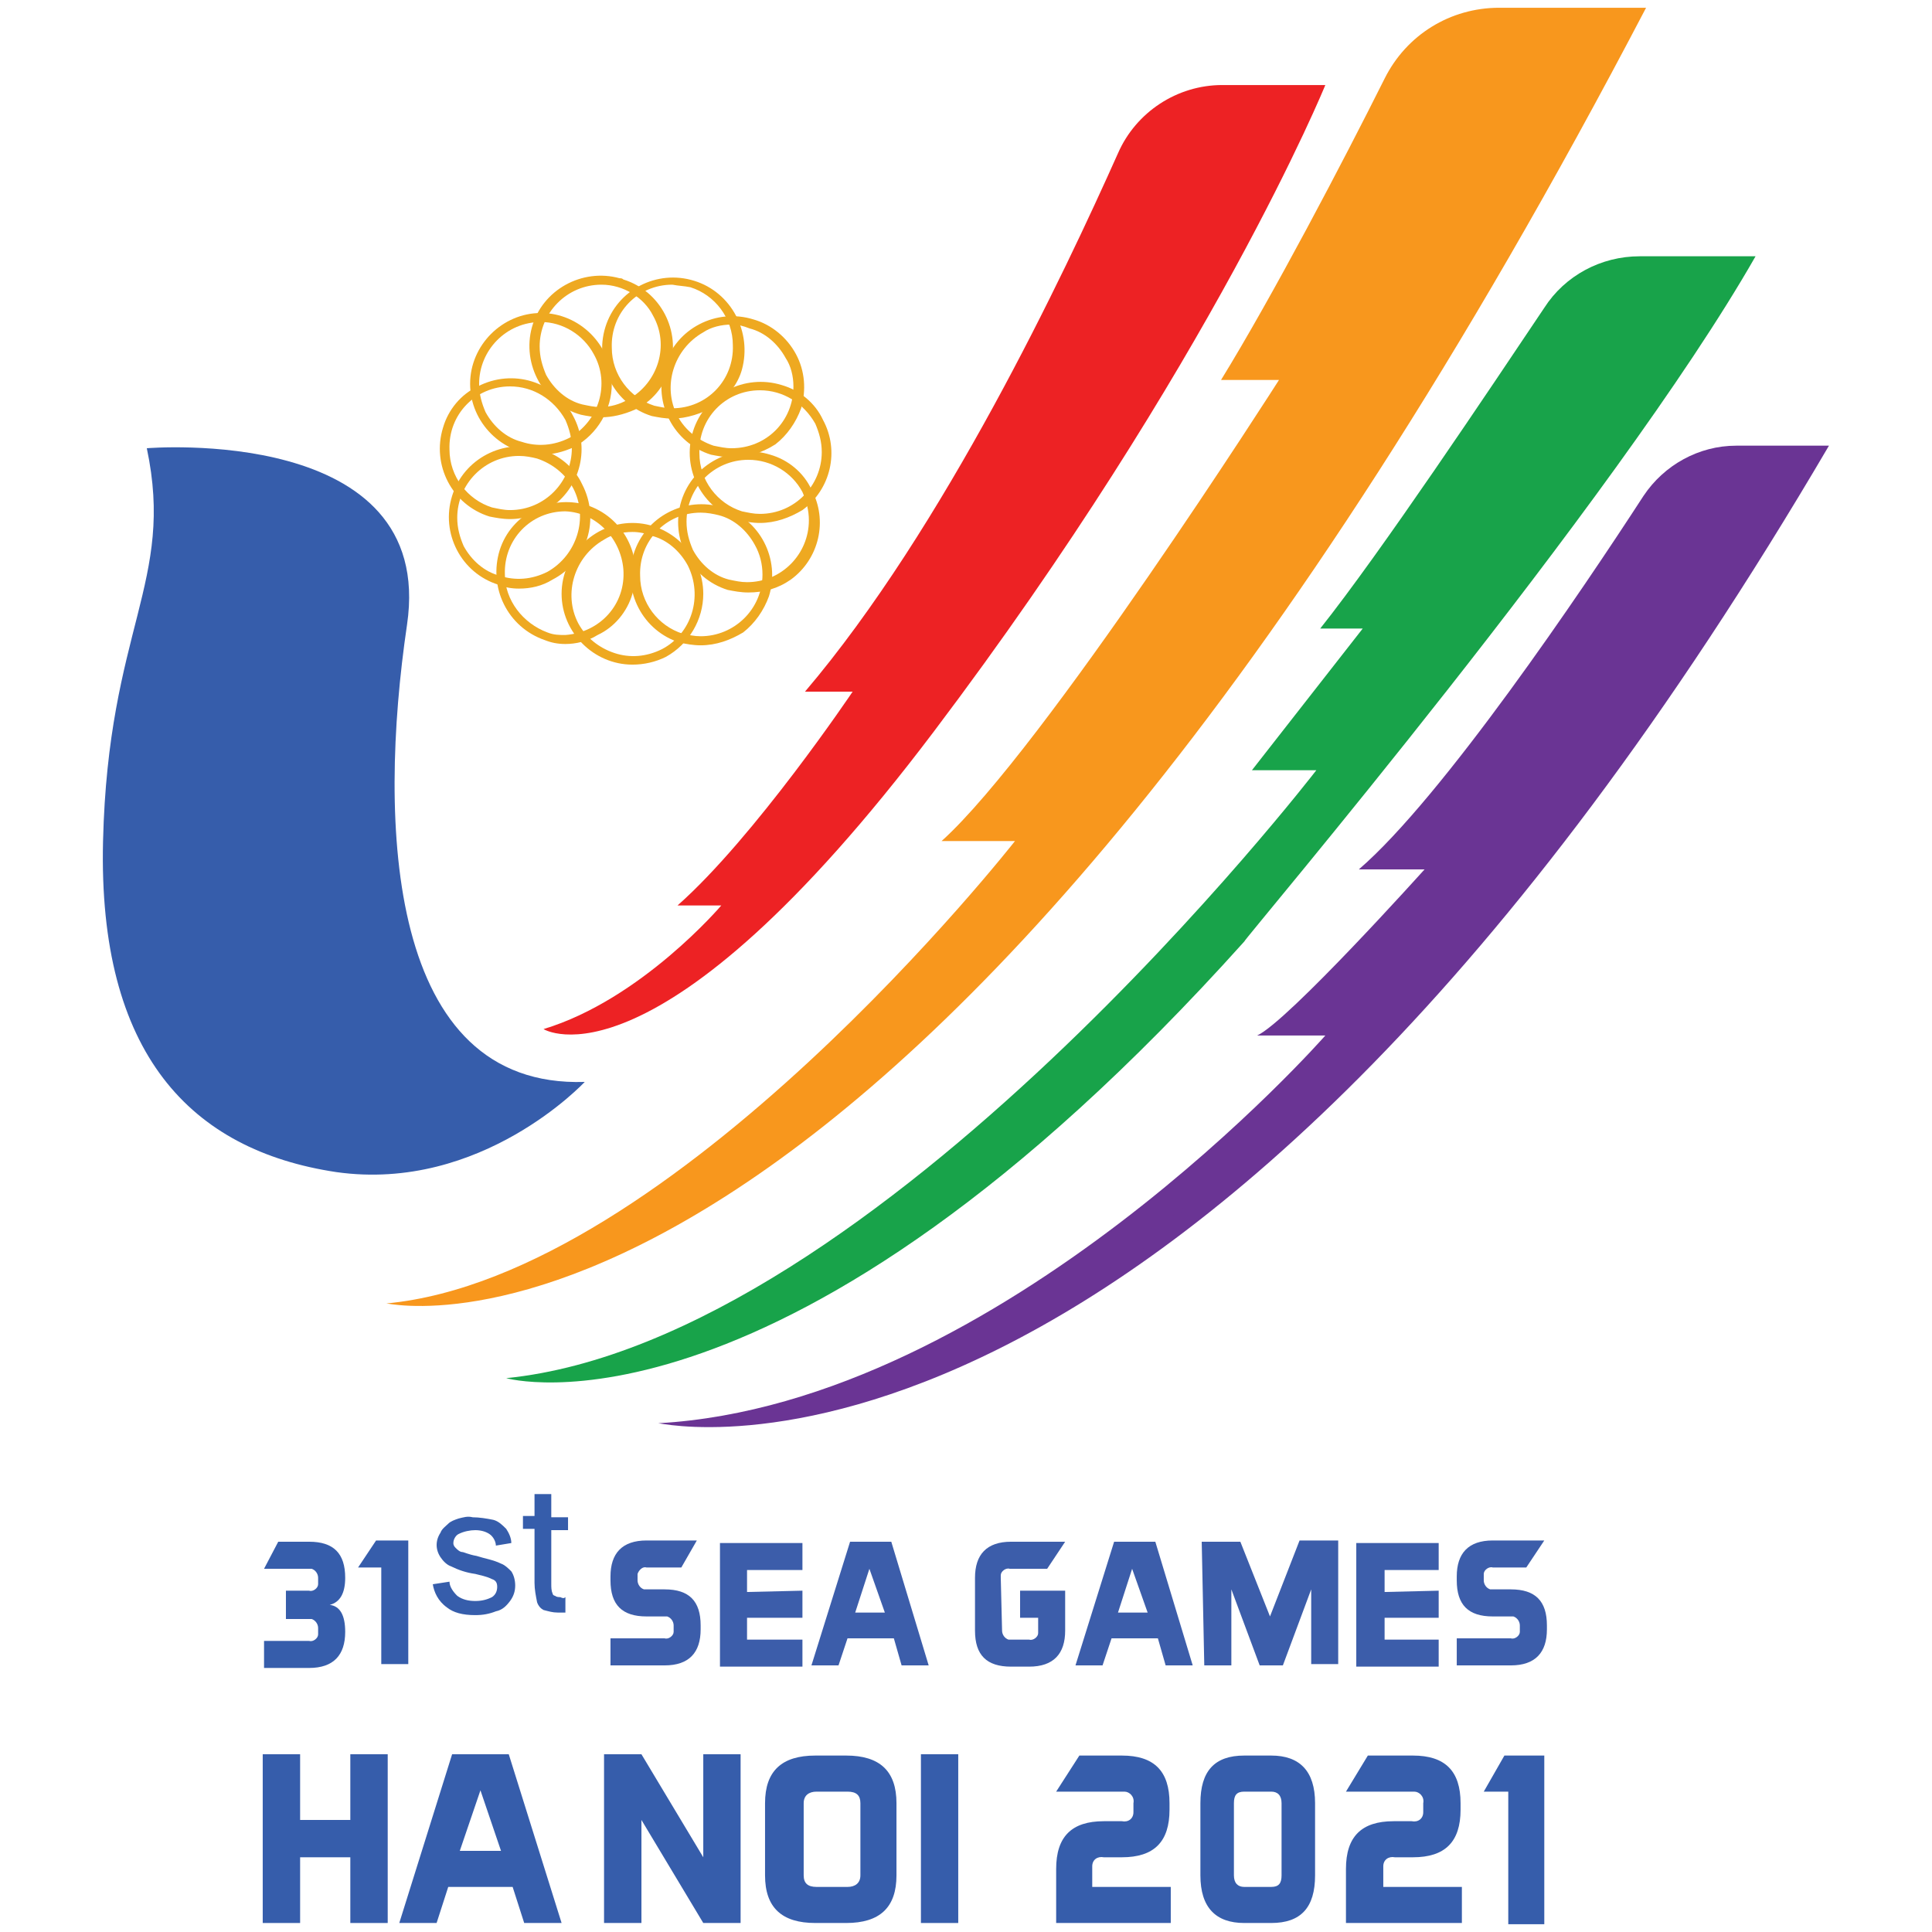 <?xml version="1.0" encoding="UTF-8"?>
<svg xmlns="http://www.w3.org/2000/svg" xmlns:xlink="http://www.w3.org/1999/xlink" width="150pt" height="150pt" viewBox="0 0 150 150" version="1.1">
<g id="surface1">
<path style=" stroke:none;fill-rule:nonzero;fill:rgb(21.176%,36.471%,67.059%);fill-opacity:1;" d="M 11.398 34.801 C 11.398 34.801 33.898 32.898 31.602 48.5 C 29.301 64.102 30.102 84.5 45.398 84 C 45.398 84 37.398 92.602 26.102 91 C 14.801 89.301 7.602 81.801 8 65.301 C 8.398 48.801 13.602 45.199 11.398 34.801 Z M 11.398 34.801 "/>
<path style=" stroke:none;fill-rule:nonzero;fill:rgb(92.941%,13.333%,14.118%);fill-opacity:1;" d="M 102.898 6.602 L 94.898 6.602 C 91.398 6.602 88.199 8.699 86.801 11.898 C 82.602 21.301 73.301 41 62.5 53.699 L 66.199 53.699 C 66.199 53.699 58.602 65 52.602 70.301 L 56 70.301 C 56 70.301 49.801 77.602 42.199 79.898 C 42.199 79.898 50.898 85.398 72.5 56.801 C 94.102 28.199 102.898 6.602 102.898 6.602 Z M 102.898 6.602 "/>
<path style=" stroke:none;fill-rule:nonzero;fill:rgb(97.255%,59.216%,11.373%);fill-opacity:1;" d="M 127.801 0.602 L 116.398 0.602 C 112.602 0.602 109.199 2.699 107.5 6.102 C 104.301 12.5 98.801 23 94.801 29.5 L 99.301 29.5 C 99.301 29.5 81 58.199 73.102 65.301 L 78.801 65.301 C 78.801 65.301 52.301 99.102 30 101.199 C 30 101.102 70 111.102 127.801 0.602 Z M 127.801 0.602 "/>
<path style=" stroke:none;fill-rule:nonzero;fill:rgb(93.333%,66.275%,12.941%);fill-opacity:1;" d="M 52.199 32.5 C 51.602 32.5 51.102 32.398 50.602 32.301 C 47.699 31.398 46.102 28.301 47 25.398 C 47.898 22.5 51 20.898 53.898 21.801 C 56.801 22.699 58.398 25.801 57.602 28.699 C 57.301 29.801 56.5 30.801 55.602 31.5 C 54.5 32.102 53.301 32.5 52.199 32.5 Z M 52.199 22.102 C 49.5 22.102 47.398 24.301 47.5 27 C 47.5 29.102 48.898 30.898 50.801 31.5 C 51.301 31.602 51.699 31.699 52.199 31.699 C 54.898 31.699 57 29.5 56.898 26.801 C 56.898 24.699 55.5 22.898 53.602 22.301 C 53.102 22.199 52.699 22.199 52.199 22.102 Z M 52.199 22.102 "/>
<path style=" stroke:none;fill-rule:nonzero;fill:rgb(93.333%,66.275%,12.941%);fill-opacity:1;" d="M 56.801 35.5 C 56.199 35.5 55.699 35.398 55.199 35.301 C 52.301 34.398 50.699 31.301 51.602 28.398 C 52.5 25.5 55.602 23.898 58.5 24.801 C 59.898 25.199 61.102 26.199 61.801 27.5 C 62.5 28.801 62.602 30.301 62.199 31.699 C 61.801 32.801 61.102 33.801 60.199 34.5 C 59.102 35.199 58 35.5 56.801 35.5 Z M 56.801 25.199 C 56 25.199 55.199 25.398 54.602 25.801 C 52.301 27.102 51.398 30 52.602 32.301 C 53.199 33.398 54.199 34.199 55.398 34.602 C 55.898 34.699 56.301 34.801 56.801 34.801 C 59.5 34.801 61.602 32.699 61.602 30 C 61.602 29.199 61.398 28.398 61 27.801 C 60.398 26.699 59.398 25.801 58.199 25.5 C 57.699 25.301 57.301 25.199 56.801 25.199 Z M 56.801 25.199 "/>
<path style=" stroke:none;fill-rule:nonzero;fill:rgb(93.333%,66.275%,12.941%);fill-opacity:1;" d="M 46.699 32.398 C 46.102 32.398 45.602 32.301 45.102 32.199 C 42.199 31.398 40.5 28.301 41.301 25.398 C 42.102 22.5 45.199 20.801 48.102 21.602 C 48.199 21.602 48.301 21.602 48.398 21.699 C 51.301 22.602 52.898 25.699 52 28.602 C 51.602 30 50.602 31.199 49.301 31.801 C 48.398 32.199 47.5 32.398 46.699 32.398 Z M 46.699 22.102 C 44 22.102 41.898 24.301 41.898 26.898 C 41.898 27.699 42.102 28.398 42.398 29.102 C 43 30.199 44 31.102 45.199 31.398 C 45.699 31.5 46.102 31.602 46.602 31.602 C 47.398 31.602 48.102 31.398 48.801 31 C 51.102 29.699 52 26.801 50.699 24.5 C 50 23.102 48.398 22.102 46.699 22.102 Z M 46.699 22.102 "/>
<path style=" stroke:none;fill-rule:nonzero;fill:rgb(93.333%,66.275%,12.941%);fill-opacity:1;" d="M 39.602 40.301 C 39 40.301 38.5 40.199 38 40.102 C 35.102 39.199 33.5 36.102 34.398 33.199 C 34.801 31.801 35.801 30.602 37.102 30 C 39.801 28.602 43.102 29.602 44.5 32.301 C 45.801 34.699 45.102 37.699 42.898 39.301 C 41.898 39.898 40.801 40.301 39.602 40.301 Z M 39.602 30 C 36.898 30 34.801 32.199 34.898 34.898 C 34.898 37 36.301 38.801 38.199 39.398 C 38.699 39.5 39.102 39.602 39.602 39.602 C 42.301 39.602 44.398 37.398 44.398 34.801 C 44.398 34 44.199 33.301 43.898 32.602 C 43 31 41.398 30 39.602 30 Z M 39.602 30 "/>
<path style=" stroke:none;fill-rule:nonzero;fill:rgb(93.333%,66.275%,12.941%);fill-opacity:1;" d="M 42 35.301 C 39 35.301 36.5 32.801 36.5 29.801 C 36.5 26.801 39 24.301 42 24.301 C 45 24.301 47.5 26.801 47.5 29.801 C 47.5 31.801 46.398 33.699 44.602 34.699 C 43.699 35.102 42.898 35.301 42 35.301 Z M 42 25 C 39.301 25 37.199 27.199 37.199 29.801 C 37.199 30.602 37.398 31.301 37.699 32 C 38.301 33.102 39.301 34 40.5 34.301 C 41.699 34.699 43 34.602 44.199 34 C 46.5 32.699 47.398 29.801 46.102 27.5 C 45.301 26 43.699 25 42 25 Z M 42 25 "/>
<path style=" stroke:none;fill-rule:nonzero;fill:rgb(93.333%,66.275%,12.941%);fill-opacity:1;" d="M 40.301 45.699 C 39.699 45.699 39.199 45.602 38.699 45.398 C 35.801 44.5 34.199 41.398 35.102 38.5 C 36 35.602 39.102 34 42 34.898 C 43.398 35.301 44.602 36.301 45.199 37.602 C 46.602 40.301 45.602 43.602 42.898 45 C 42.102 45.5 41.199 45.699 40.301 45.699 Z M 40.301 35.398 C 37.602 35.398 35.5 37.602 35.5 40.199 C 35.5 41 35.699 41.699 36 42.398 C 36.602 43.5 37.602 44.398 38.801 44.699 C 40 45.102 41.301 45 42.5 44.398 C 44.801 43.102 45.699 40.199 44.5 37.898 C 43.898 36.801 42.898 36 41.699 35.602 C 41.301 35.5 40.801 35.398 40.301 35.398 Z M 40.301 35.398 "/>
<path style=" stroke:none;fill-rule:nonzero;fill:rgb(93.333%,66.275%,12.941%);fill-opacity:1;" d="M 59 40.602 C 58.398 40.602 57.898 40.5 57.398 40.398 C 54.5 39.5 52.898 36.398 53.801 33.5 C 54.699 30.602 57.801 29 60.699 29.898 C 62.102 30.301 63.301 31.301 63.898 32.602 C 65.199 35 64.5 38 62.301 39.602 C 61.301 40.199 60.199 40.602 59 40.602 Z M 59 30.301 C 56.301 30.301 54.199 32.5 54.301 35.199 C 54.301 37.301 55.699 39.102 57.602 39.699 C 58.102 39.801 58.5 39.898 59 39.898 C 61.699 39.898 63.801 37.699 63.801 35.102 C 63.801 34.301 63.602 33.602 63.301 32.898 C 62.398 31.301 60.801 30.301 59 30.301 Z M 59 30.301 "/>
<path style=" stroke:none;fill-rule:nonzero;fill:rgb(93.333%,66.275%,12.941%);fill-opacity:1;" d="M 58.102 46 C 57.5 46 57 45.898 56.5 45.801 C 53.602 44.898 52 41.801 52.898 38.898 C 53.801 36 56.898 34.398 59.801 35.301 C 61.199 35.699 62.398 36.699 63 38 C 64.301 40.398 63.602 43.398 61.398 45 C 60.398 45.699 59.301 46 58.102 46 Z M 58.102 35.699 C 55.398 35.699 53.301 37.898 53.301 40.5 C 53.301 41.301 53.5 42 53.801 42.699 C 54.398 43.801 55.398 44.699 56.602 45 C 57.102 45.102 57.5 45.199 58 45.199 C 60.699 45.199 62.801 43 62.801 40.398 C 62.801 39.602 62.602 38.898 62.301 38.199 C 61.5 36.699 59.898 35.699 58.102 35.699 Z M 58.102 35.699 "/>
<path style=" stroke:none;fill-rule:nonzero;fill:rgb(93.333%,66.275%,12.941%);fill-opacity:1;" d="M 54.398 50.102 C 53.801 50.102 53.301 50 52.801 49.898 C 49.898 49 48.301 45.898 49.199 43 C 50.102 40.102 53.199 38.5 56.102 39.398 C 59 40.301 60.602 43.398 59.699 46.301 C 59.301 47.398 58.602 48.398 57.699 49.102 C 56.699 49.699 55.602 50.102 54.398 50.102 Z M 54.398 39.801 C 51.699 39.801 49.602 42 49.699 44.699 C 49.699 46.801 51.102 48.602 53 49.199 C 53.5 49.301 53.898 49.398 54.398 49.398 C 57 49.398 59.199 47.301 59.199 44.602 C 59.199 43.801 59 43 58.602 42.301 C 58 41.199 57 40.301 55.801 40 C 55.398 39.898 54.898 39.801 54.398 39.801 Z M 54.398 39.801 "/>
<path style=" stroke:none;fill-rule:nonzero;fill:rgb(93.333%,66.275%,12.941%);fill-opacity:1;" d="M 49.102 51.602 C 46.102 51.602 43.602 49.102 43.602 46.102 C 43.602 43.102 46.102 40.602 49.102 40.602 C 52.102 40.602 54.602 43.102 54.602 46.102 C 54.602 48.102 53.5 50 51.699 51 C 50.898 51.398 50 51.602 49.102 51.602 Z M 49.102 41.301 C 48.301 41.301 47.5 41.5 46.898 41.898 C 44.602 43.199 43.699 46.102 44.898 48.398 C 45.5 49.5 46.5 50.301 47.699 50.699 C 48.898 51.102 50.199 51 51.398 50.398 C 53.699 49.199 54.602 46.301 53.398 43.898 C 52.801 42.801 51.801 41.898 50.602 41.602 C 50.102 41.398 49.602 41.301 49.102 41.301 Z M 49.102 41.301 "/>
<path style=" stroke:none;fill-rule:nonzero;fill:rgb(93.333%,66.275%,12.941%);fill-opacity:1;" d="M 43.898 50 C 43.301 50 42.801 49.898 42.301 49.699 C 39.398 48.699 37.898 45.602 38.801 42.699 C 39.699 39.898 42.699 38.398 45.5 39.199 C 48.398 40.102 50 43.199 49.102 46.102 C 48.699 47.5 47.699 48.699 46.398 49.301 C 45.602 49.801 44.699 50 43.898 50 Z M 43.898 39.699 C 41.199 39.699 39.102 41.898 39.199 44.602 C 39.199 46.602 40.602 48.398 42.5 49.102 C 43 49.301 43.398 49.301 43.898 49.301 C 46.602 49.102 48.602 46.898 48.398 44.199 C 48.199 41.801 46.301 39.801 43.898 39.699 Z M 43.898 39.699 "/>
<path style=" stroke:none;fill-rule:nonzero;fill:rgb(9.412%,63.922%,29.02%);fill-opacity:1;" d="M 136.301 19.898 L 127.301 19.898 C 124.301 19.898 121.5 21.398 119.898 23.898 C 115.602 30.301 107.199 42.898 102.5 48.801 L 105.801 48.801 L 97.199 59.801 L 102.199 59.801 C 102.199 59.801 68.102 104.102 39.301 107 C 39.301 107 60.699 113.102 96.602 73.102 C 96.602 72.898 125.398 39 136.301 19.898 Z M 136.301 19.898 "/>
<path style=" stroke:none;fill-rule:nonzero;fill:rgb(41.569%,20.392%,58.039%);fill-opacity:1;" d="M 142 34.602 L 134.801 34.602 C 131.898 34.602 129.199 36.102 127.602 38.5 C 122.801 45.898 112 61.898 105.5 67.5 L 110.602 67.5 C 110.602 67.5 100 79.301 97.602 80.398 L 102.898 80.398 C 102.898 80.398 77.801 109 51.102 110.5 C 51.102 110.398 91.699 120.301 142 34.602 Z M 142 34.602 "/>
<path style=" stroke:none;fill-rule:nonzero;fill:rgb(23.529%,36.471%,66.667%);fill-opacity:1;" d="M 47.398 129.301 L 47.398 127.199 L 51.602 127.199 C 51.898 127.301 52.301 127 52.301 126.699 C 52.301 126.602 52.301 126.602 52.301 126.5 L 52.301 126.199 C 52.301 125.898 52.102 125.602 51.801 125.5 C 51.699 125.5 51.699 125.5 51.602 125.5 L 50.199 125.5 C 48.301 125.5 47.398 124.602 47.398 122.699 L 47.398 122.398 C 47.398 120.602 48.301 119.602 50.199 119.602 L 54.102 119.602 L 52.898 121.699 L 50.199 121.699 C 49.898 121.602 49.602 121.898 49.5 122.199 C 49.5 122.301 49.5 122.301 49.5 122.398 L 49.5 122.699 C 49.5 123 49.699 123.301 50 123.398 C 50.102 123.398 50.102 123.398 50.199 123.398 L 51.602 123.398 C 53.5 123.398 54.398 124.301 54.398 126.199 L 54.398 126.5 C 54.398 128.301 53.5 129.301 51.602 129.301 Z M 47.398 129.301 "/>
<path style=" stroke:none;fill-rule:nonzero;fill:rgb(23.529%,36.471%,66.667%);fill-opacity:1;" d="M 62.301 123.5 L 62.301 125.602 L 58 125.602 L 58 127.301 L 62.301 127.301 L 62.301 129.398 L 55.898 129.398 L 55.898 119.801 L 62.301 119.801 L 62.301 121.898 L 58 121.898 L 58 123.602 Z M 62.301 123.5 "/>
<path style=" stroke:none;fill-rule:nonzero;fill:rgb(23.529%,36.471%,66.667%);fill-opacity:1;" d="M 72.102 129.301 L 70 129.301 L 69.398 127.199 L 65.801 127.199 L 65.102 129.301 L 63 129.301 L 66 119.699 L 69.199 119.699 Z M 66.398 125.199 L 68.699 125.199 L 67.5 121.801 Z M 66.398 125.199 "/>
<path style=" stroke:none;fill-rule:nonzero;fill:rgb(23.529%,36.471%,66.667%);fill-opacity:1;" d="M 77.801 126.602 C 77.801 126.898 78 127.199 78.301 127.301 C 78.398 127.301 78.398 127.301 78.5 127.301 L 79.898 127.301 C 80.199 127.398 80.602 127.102 80.602 126.801 C 80.602 126.699 80.602 126.699 80.602 126.602 L 80.602 125.602 L 79.199 125.602 L 79.199 123.5 L 82.699 123.5 L 82.699 126.602 C 82.699 128.398 81.801 129.398 79.898 129.398 L 78.5 129.398 C 76.602 129.398 75.699 128.5 75.699 126.602 L 75.699 122.5 C 75.699 120.699 76.602 119.699 78.5 119.699 L 82.699 119.699 L 81.301 121.801 L 78.398 121.801 C 78.102 121.699 77.699 122 77.699 122.301 C 77.699 122.398 77.699 122.398 77.699 122.5 Z M 77.801 126.602 "/>
<path style=" stroke:none;fill-rule:nonzero;fill:rgb(23.529%,36.471%,66.667%);fill-opacity:1;" d="M 92.602 129.301 L 90.5 129.301 L 89.898 127.199 L 86.301 127.199 L 85.602 129.301 L 83.5 129.301 L 86.5 119.699 L 89.699 119.699 Z M 86.801 125.199 L 89.102 125.199 L 87.898 121.801 Z M 86.801 125.199 "/>
<path style=" stroke:none;fill-rule:nonzero;fill:rgb(23.529%,36.471%,66.667%);fill-opacity:1;" d="M 93.301 119.699 L 96.301 119.699 L 98.602 125.5 L 100.898 119.602 L 103.898 119.602 L 103.898 129.199 L 101.801 129.199 L 101.801 123.398 L 99.602 129.301 L 97.801 129.301 L 95.602 123.398 L 95.602 129.301 L 93.5 129.301 Z M 93.301 119.699 "/>
<path style=" stroke:none;fill-rule:nonzero;fill:rgb(23.529%,36.471%,66.667%);fill-opacity:1;" d="M 111.699 123.5 L 111.699 125.602 L 107.5 125.602 L 107.5 127.301 L 111.699 127.301 L 111.699 129.398 L 105.301 129.398 L 105.301 119.801 L 111.699 119.801 L 111.699 121.898 L 107.5 121.898 L 107.5 123.602 Z M 111.699 123.5 "/>
<path style=" stroke:none;fill-rule:nonzero;fill:rgb(23.529%,36.471%,66.667%);fill-opacity:1;" d="M 113.102 129.301 L 113.102 127.199 L 117.301 127.199 C 117.602 127.301 118 127 118 126.699 C 118 126.602 118 126.602 118 126.5 L 118 126.199 C 118 125.898 117.801 125.602 117.5 125.5 C 117.398 125.5 117.398 125.5 117.301 125.5 L 115.898 125.5 C 114 125.5 113.102 124.602 113.102 122.699 L 113.102 122.398 C 113.102 120.602 114 119.602 115.898 119.602 L 119.898 119.602 L 118.5 121.699 L 115.898 121.699 C 115.602 121.602 115.199 121.898 115.199 122.199 C 115.199 122.301 115.199 122.301 115.199 122.398 L 115.199 122.699 C 115.199 123 115.398 123.301 115.699 123.398 C 115.801 123.398 115.801 123.398 115.898 123.398 L 117.301 123.398 C 119.199 123.398 120.102 124.301 120.102 126.199 L 120.102 126.5 C 120.102 128.301 119.199 129.301 117.301 129.301 Z M 113.102 129.301 "/>
<path style=" stroke:none;fill-rule:nonzero;fill:rgb(21.176%,36.471%,67.059%);fill-opacity:1;" d="M 22.199 123.5 L 24 123.5 C 24.301 123.602 24.699 123.301 24.699 123 C 24.699 122.898 24.699 122.898 24.699 122.801 L 24.699 122.5 C 24.699 122.199 24.5 121.898 24.199 121.801 C 24.102 121.801 24.102 121.801 24 121.801 L 20.5 121.801 L 21.602 119.699 L 24 119.699 C 25.898 119.699 26.801 120.602 26.801 122.5 C 26.801 123.699 26.398 124.398 25.602 124.602 C 26.398 124.699 26.801 125.398 26.801 126.699 C 26.801 128.5 25.898 129.5 24 129.5 L 20.5 129.5 L 20.5 127.398 L 24 127.398 C 24.301 127.5 24.699 127.199 24.699 126.898 C 24.699 126.801 24.699 126.801 24.699 126.699 L 24.699 126.398 C 24.699 126.102 24.5 125.801 24.199 125.699 C 24.102 125.699 24.102 125.699 24 125.699 L 22.199 125.699 Z M 22.199 123.5 "/>
<path style=" stroke:none;fill-rule:nonzero;fill:rgb(21.176%,36.471%,67.059%);fill-opacity:1;" d="M 29.602 121.699 L 27.801 121.699 L 29.199 119.602 L 31.699 119.602 L 31.699 129.199 L 29.602 129.199 Z M 29.602 121.699 "/>
<path style=" stroke:none;fill-rule:nonzero;fill:rgb(21.176%,36.471%,67.059%);fill-opacity:1;" d="M 23.301 136.199 L 23.301 141.301 L 27.199 141.301 L 27.199 136.199 L 30.102 136.199 L 30.102 149.301 L 27.199 149.301 L 27.199 144.199 L 23.301 144.199 L 23.301 149.301 L 20.398 149.301 L 20.398 136.199 Z M 23.301 136.199 "/>
<path style=" stroke:none;fill-rule:nonzero;fill:rgb(21.176%,36.471%,67.059%);fill-opacity:1;" d="M 43.602 149.301 L 40.699 149.301 L 39.801 146.5 L 34.801 146.5 L 33.898 149.301 L 31 149.301 L 35.102 136.199 L 39.5 136.199 Z M 35.699 143.699 L 38.898 143.699 L 37.301 139 Z M 35.699 143.699 "/>
<path style=" stroke:none;fill-rule:nonzero;fill:rgb(21.176%,36.471%,67.059%);fill-opacity:1;" d="M 49.801 136.199 L 54.602 144.199 L 54.602 136.199 L 57.5 136.199 L 57.5 149.301 L 54.602 149.301 L 49.801 141.301 L 49.801 149.301 L 46.898 149.301 L 46.898 136.199 Z M 49.801 136.199 "/>
<path style=" stroke:none;fill-rule:nonzero;fill:rgb(21.176%,36.471%,67.059%);fill-opacity:1;" d="M 69.602 145.602 C 69.602 148.102 68.301 149.301 65.699 149.301 L 63.301 149.301 C 60.699 149.301 59.398 148.102 59.398 145.602 L 59.398 140 C 59.398 137.5 60.699 136.301 63.301 136.301 L 65.699 136.301 C 68.301 136.301 69.602 137.5 69.602 140 Z M 62.398 145.602 C 62.398 146.199 62.699 146.5 63.398 146.5 L 65.801 146.5 C 66.398 146.5 66.801 146.199 66.801 145.602 L 66.801 140 C 66.801 139.398 66.5 139.102 65.801 139.102 L 63.398 139.102 C 62.801 139.102 62.398 139.398 62.398 140 Z M 62.398 145.602 "/>
<path style=" stroke:none;fill-rule:nonzero;fill:rgb(21.176%,36.471%,67.059%);fill-opacity:1;" d="M 74.398 136.199 L 74.398 149.301 L 71.5 149.301 L 71.5 136.199 Z M 74.398 136.199 "/>
<path style=" stroke:none;fill-rule:nonzero;fill:rgb(21.176%,36.471%,67.059%);fill-opacity:1;" d="M 82 149.301 L 82 145.102 C 82 142.602 83.199 141.398 85.699 141.398 L 87.102 141.398 C 87.602 141.5 88 141.199 88 140.699 C 88 140.602 88 140.5 88 140.5 L 88 140 C 88.102 139.5 87.699 139.102 87.301 139.102 C 87.199 139.102 87.102 139.102 87.102 139.102 L 82 139.102 L 83.801 136.301 L 87.102 136.301 C 89.602 136.301 90.801 137.5 90.801 140 L 90.801 140.5 C 90.801 143 89.602 144.199 87.102 144.199 L 85.699 144.199 C 85.199 144.102 84.801 144.398 84.801 144.898 C 84.801 145 84.801 145.102 84.801 145.102 L 84.801 146.5 L 90.898 146.5 L 90.898 149.301 Z M 82 149.301 "/>
<path style=" stroke:none;fill-rule:nonzero;fill:rgb(21.176%,36.471%,67.059%);fill-opacity:1;" d="M 102.102 145.602 C 102.102 148.102 101 149.301 98.699 149.301 L 96.602 149.301 C 94.398 149.301 93.199 148.102 93.199 145.602 L 93.199 140 C 93.199 137.5 94.301 136.301 96.602 136.301 L 98.699 136.301 C 100.898 136.301 102.102 137.5 102.102 140 Z M 95.801 145.602 C 95.801 146.199 96.102 146.5 96.602 146.5 L 98.699 146.5 C 99.301 146.5 99.5 146.199 99.5 145.602 L 99.5 140 C 99.5 139.398 99.199 139.102 98.699 139.102 L 96.602 139.102 C 96 139.102 95.801 139.398 95.801 140 Z M 95.801 145.602 "/>
<path style=" stroke:none;fill-rule:nonzero;fill:rgb(21.176%,36.471%,67.059%);fill-opacity:1;" d="M 104.5 149.301 L 104.5 145.102 C 104.5 142.602 105.699 141.398 108.199 141.398 L 109.602 141.398 C 110.102 141.5 110.5 141.199 110.5 140.699 C 110.5 140.602 110.5 140.5 110.5 140.5 L 110.5 140 C 110.602 139.5 110.199 139.102 109.801 139.102 C 109.699 139.102 109.602 139.102 109.602 139.102 L 104.5 139.102 L 106.199 136.301 L 109.699 136.301 C 112.199 136.301 113.398 137.5 113.398 140 L 113.398 140.5 C 113.398 143 112.199 144.199 109.699 144.199 L 108.301 144.199 C 107.801 144.102 107.398 144.398 107.398 144.898 C 107.398 145 107.398 145.102 107.398 145.102 L 107.398 146.5 L 113.5 146.5 L 113.5 149.301 Z M 104.5 149.301 "/>
<path style=" stroke:none;fill-rule:nonzero;fill:rgb(21.176%,36.471%,67.059%);fill-opacity:1;" d="M 117.102 139.102 L 115.199 139.102 L 116.801 136.301 L 119.898 136.301 L 119.898 149.398 L 117.102 149.398 Z M 117.102 139.102 "/>
<path style=" stroke:none;fill-rule:nonzero;fill:rgb(21.176%,36.471%,67.059%);fill-opacity:1;" d="M 33.602 123 L 34.898 122.801 C 34.898 123.199 35.199 123.602 35.5 123.898 C 35.898 124.199 36.398 124.301 36.898 124.301 C 37.398 124.301 37.801 124.199 38.199 124 C 38.5 123.801 38.602 123.5 38.602 123.199 C 38.602 122.898 38.5 122.699 38.199 122.602 C 37.801 122.398 37.301 122.301 36.898 122.199 C 36.199 122.102 35.602 121.898 35 121.602 C 34.699 121.5 34.398 121.199 34.199 120.898 C 33.801 120.301 33.801 119.602 34.199 119 C 34.301 118.699 34.602 118.5 34.801 118.301 C 35 118.102 35.301 118 35.602 117.898 C 36 117.801 36.301 117.699 36.699 117.801 C 37.199 117.801 37.801 117.898 38.301 118 C 38.699 118.102 39 118.398 39.301 118.699 C 39.5 119 39.699 119.398 39.699 119.801 L 38.5 120 C 38.5 119.699 38.301 119.301 38 119.102 C 37.699 118.898 37.301 118.801 36.898 118.801 C 36.5 118.801 36 118.898 35.602 119.102 C 35.398 119.199 35.199 119.5 35.199 119.801 C 35.199 120 35.301 120.102 35.398 120.199 C 35.5 120.301 35.699 120.5 35.898 120.5 C 36 120.5 36.398 120.699 37 120.801 C 37.602 121 38.301 121.102 38.898 121.398 C 39.199 121.5 39.5 121.801 39.699 122 C 39.898 122.301 40 122.699 40 123.102 C 40 123.5 39.898 123.898 39.602 124.301 C 39.301 124.699 39 125 38.5 125.102 C 38 125.301 37.5 125.398 36.898 125.398 C 35.898 125.398 35.199 125.199 34.699 124.801 C 34 124.301 33.699 123.602 33.602 123 Z M 33.602 123 "/>
<path style=" stroke:none;fill-rule:nonzero;fill:rgb(21.176%,36.471%,67.059%);fill-opacity:1;" d="M 43.898 124 L 43.898 125.199 C 43.699 125.199 43.5 125.199 43.301 125.199 C 42.898 125.199 42.602 125.102 42.199 125 C 42 124.898 41.801 124.699 41.699 124.398 C 41.602 123.898 41.5 123.398 41.5 122.898 L 41.5 118.699 L 40.602 118.699 L 40.602 117.699 L 41.5 117.699 L 41.5 116 L 42.801 116 L 42.801 117.801 L 44.102 117.801 L 44.102 118.801 L 42.801 118.801 L 42.801 123 C 42.801 123.199 42.801 123.5 42.898 123.699 C 42.898 123.801 43 123.898 43.102 123.898 C 43.199 124 43.398 124 43.5 124 C 43.699 124.102 43.801 124.102 43.898 124 Z M 43.898 124 "/>
<path style=" stroke:none;fill-rule:nonzero;fill:rgb(41.569%,20.392%,58.039%);fill-opacity:1;" d="M 85.301 99.301 L 84.5 98.699 L 84.602 98.602 L 85.102 99 C 85.199 99 85.199 99.102 85.301 99.102 C 85.301 99 85.301 99 85.301 98.898 L 85.199 98.301 L 85.301 98.199 L 85.5 99.199 Z M 85.301 99.301 "/>
<path style=" stroke:none;fill-rule:nonzero;fill:rgb(41.569%,20.392%,58.039%);fill-opacity:1;" d="M 86.199 98.301 L 86.398 98.199 C 86.398 98.301 86.398 98.398 86.398 98.5 C 86.398 98.602 86.301 98.699 86.199 98.699 C 86.102 98.801 86 98.801 85.801 98.801 C 85.699 98.801 85.602 98.699 85.5 98.602 C 85.398 98.5 85.398 98.398 85.398 98.199 C 85.398 98 85.699 97.801 85.898 97.801 C 86 97.801 86.199 97.898 86.199 98 L 85.602 98.398 C 85.699 98.5 85.699 98.5 85.801 98.602 C 85.898 98.602 86 98.602 86 98.602 C 86 98.602 86.102 98.5 86.102 98.5 C 86.301 98.398 86.301 98.301 86.199 98.301 Z M 85.602 98.398 L 86 98.102 C 86 98 85.898 98 85.801 98 C 85.699 98 85.602 98 85.602 98 C 85.5 98 85.5 98.102 85.5 98.199 C 85.602 98.199 85.602 98.301 85.602 98.398 Z M 85.602 98.398 "/>
<path style=" stroke:none;fill-rule:nonzero;fill:rgb(41.569%,20.392%,58.039%);fill-opacity:1;" d="M 87 97.699 L 87.102 97.602 C 87.102 97.699 87.199 97.801 87.102 97.898 C 87.102 98 87 98.102 86.898 98.102 C 86.801 98.199 86.699 98.199 86.602 98.199 C 86.5 98.199 86.398 98.102 86.301 98 C 86.199 97.898 86.199 97.801 86.199 97.699 C 86.199 97.602 86.199 97.5 86.199 97.5 C 86.199 97.398 86.301 97.398 86.398 97.301 C 86.5 97.199 86.602 97.199 86.699 97.199 C 86.801 97.199 86.898 97.199 86.898 97.301 L 86.801 97.398 C 86.801 97.398 86.699 97.301 86.699 97.301 C 86.699 97.301 86.602 97.301 86.602 97.301 C 86.5 97.301 86.5 97.398 86.5 97.5 C 86.5 97.699 86.602 97.898 86.801 98 C 86.898 98 87 98 87 98 C 87 98 87.102 97.898 87.102 97.898 C 87.102 97.801 87.102 97.801 87 97.699 Z M 87 97.699 "/>
<path style=" stroke:none;fill-rule:nonzero;fill:rgb(41.569%,20.392%,58.039%);fill-opacity:1;" d="M 87.699 97.5 L 87.801 97.602 C 87.801 97.602 87.699 97.699 87.699 97.699 C 87.699 97.699 87.602 97.699 87.602 97.801 C 87.602 97.801 87.5 97.801 87.5 97.801 C 87.5 97.801 87.398 97.699 87.398 97.602 L 87.102 97.102 L 87 97.199 L 86.898 97.102 L 87 97 L 86.898 96.801 L 87 96.602 L 87.199 96.898 L 87.301 96.801 L 87.398 96.898 L 87.199 97 L 87.5 97.5 C 87.5 97.5 87.5 97.5 87.602 97.602 C 87.602 97.602 87.602 97.602 87.699 97.5 C 87.602 97.602 87.602 97.602 87.699 97.5 Z M 87.699 97.5 "/>
<path style=" stroke:none;fill-rule:nonzero;fill:rgb(41.569%,20.392%,58.039%);fill-opacity:1;" d="M 87.602 97.199 C 87.5 97.102 87.5 96.898 87.5 96.801 C 87.5 96.699 87.602 96.602 87.699 96.5 C 87.801 96.398 87.898 96.398 88 96.398 C 88.102 96.398 88.199 96.5 88.301 96.602 C 88.398 96.699 88.398 96.801 88.398 96.898 C 88.398 97 88.398 97.102 88.398 97.102 C 88.398 97.199 88.301 97.199 88.199 97.301 C 88.102 97.398 88 97.398 87.898 97.398 C 87.801 97.398 87.699 97.301 87.602 97.199 Z M 87.699 97.102 C 87.699 97.199 87.801 97.301 87.898 97.301 C 88 97.301 88.102 97.301 88.102 97.301 C 88.199 97.301 88.199 97.199 88.199 97.102 C 88.199 97 88.199 96.898 88.102 96.801 C 88.102 96.699 88 96.699 87.898 96.602 C 87.801 96.602 87.699 96.602 87.699 96.602 C 87.602 96.602 87.602 96.699 87.602 96.801 C 87.699 96.898 87.699 97 87.699 97.102 Z M 87.699 97.102 "/>
<path style=" stroke:none;fill-rule:nonzero;fill:rgb(41.569%,20.392%,58.039%);fill-opacity:1;" d="M 88.801 97 L 88.301 96.199 L 88.398 96.102 L 88.5 96.199 C 88.5 96.102 88.5 96.102 88.5 96 C 88.5 96 88.5 95.898 88.602 95.898 C 88.699 95.898 88.699 95.801 88.801 95.898 L 88.801 96.102 C 88.801 96.102 88.699 96.102 88.699 96.102 C 88.699 96.102 88.602 96.102 88.602 96.199 C 88.602 96.199 88.602 96.301 88.602 96.301 C 88.602 96.398 88.602 96.398 88.699 96.5 L 89 96.898 Z M 88.801 97 "/>
<path style=" stroke:none;fill-rule:nonzero;fill:rgb(41.569%,20.392%,58.039%);fill-opacity:1;" d="M 89.398 95.398 L 89.301 95.5 C 89.301 95.5 89.199 95.398 89.199 95.398 C 89.102 95.398 89.102 95.398 89 95.398 C 89 95.398 88.898 95.5 88.898 95.5 C 88.898 95.602 88.898 95.602 88.898 95.699 C 88.898 95.801 89 95.898 89 96 C 89 95.898 89 95.898 89 95.801 C 89.102 95.699 89.301 95.602 89.398 95.602 C 89.5 95.602 89.602 95.699 89.699 95.801 C 89.699 95.898 89.801 95.898 89.801 96 C 89.801 96.102 89.801 96.199 89.801 96.199 C 89.801 96.301 89.699 96.301 89.699 96.398 C 89.602 96.5 89.5 96.5 89.301 96.5 C 89.102 96.398 89 96.301 88.898 96.199 C 88.801 96 88.699 95.898 88.699 95.699 C 88.699 95.602 88.801 95.398 88.898 95.398 C 89.102 95.199 89.301 95.199 89.398 95.398 Z M 89.199 96.199 C 89.199 96.199 89.301 96.301 89.301 96.301 C 89.301 96.301 89.398 96.301 89.398 96.301 C 89.398 96.301 89.5 96.301 89.5 96.301 C 89.602 96.301 89.602 96.199 89.602 96.102 C 89.602 96 89.602 95.898 89.5 95.898 C 89.5 95.801 89.398 95.801 89.301 95.801 C 89.199 95.801 89.199 95.801 89.102 95.801 C 89 95.801 89 95.898 89 96 C 89.102 96.102 89.102 96.102 89.199 96.199 Z M 89.199 96.199 "/>
<path style=" stroke:none;fill-rule:nonzero;fill:rgb(41.569%,20.392%,58.039%);fill-opacity:1;" d="M 90.199 96 L 90.102 95.801 L 90.301 95.699 L 90.398 95.898 Z M 90.199 96 "/>
<path style=" stroke:none;fill-rule:nonzero;fill:rgb(41.569%,20.392%,58.039%);fill-opacity:1;" d="M 90.898 95.102 L 91 95 C 91 95.102 91.102 95.199 91 95.301 C 91 95.398 90.898 95.5 90.801 95.5 C 90.699 95.602 90.602 95.602 90.5 95.602 C 90.398 95.602 90.301 95.5 90.199 95.398 C 90.102 95.301 90.102 95.199 90.102 95.102 C 90.102 95 90.102 94.898 90.102 94.898 C 90.102 94.801 90.199 94.801 90.301 94.699 C 90.398 94.602 90.5 94.602 90.602 94.602 C 90.699 94.602 90.801 94.602 90.801 94.699 L 90.699 94.801 C 90.699 94.801 90.602 94.699 90.602 94.699 C 90.5 94.699 90.5 94.699 90.5 94.699 C 90.398 94.699 90.398 94.801 90.398 94.898 C 90.398 95.102 90.5 95.301 90.699 95.398 C 90.801 95.398 91 95.398 91 95.199 C 91 95.301 91 95.199 90.898 95.102 Z M 90.898 95.102 "/>
<path style=" stroke:none;fill-rule:nonzero;fill:rgb(41.569%,20.392%,58.039%);fill-opacity:1;" d="M 91.102 94.898 C 91 94.801 91 94.602 91 94.5 C 91 94.398 91.102 94.301 91.199 94.199 C 91.301 94.102 91.398 94.102 91.5 94.102 C 91.602 94.102 91.801 94.199 91.801 94.301 C 91.898 94.398 91.898 94.5 91.898 94.602 C 91.898 94.699 91.898 94.801 91.898 94.801 C 91.898 94.898 91.801 94.898 91.699 95 C 91.602 95.102 91.5 95.102 91.398 95.102 C 91.199 95.102 91.102 95 91.102 94.898 Z M 91.199 94.801 C 91.199 94.898 91.301 95 91.398 95 C 91.5 95 91.602 95 91.602 95 C 91.699 95 91.699 94.898 91.699 94.801 C 91.699 94.699 91.699 94.602 91.602 94.5 C 91.602 94.398 91.5 94.301 91.398 94.301 C 91.301 94.301 91.199 94.301 91.199 94.301 C 91.102 94.301 91.102 94.398 91.102 94.5 C 91.102 94.602 91.102 94.699 91.199 94.801 Z M 91.199 94.801 "/>
<path style=" stroke:none;fill-rule:nonzero;fill:rgb(41.569%,20.392%,58.039%);fill-opacity:1;" d="M 92.199 94.699 L 91.699 93.898 L 91.801 93.801 L 91.898 93.898 C 91.898 93.801 91.898 93.801 91.898 93.699 C 91.898 93.602 92 93.602 92 93.602 C 92.102 93.602 92.102 93.5 92.199 93.5 C 92.301 93.5 92.301 93.5 92.301 93.602 C 92.301 93.5 92.398 93.398 92.5 93.301 C 92.602 93.301 92.602 93.199 92.699 93.199 C 92.801 93.199 92.898 93.301 92.898 93.398 L 93.301 93.898 L 93.199 94 L 92.898 93.5 C 92.898 93.5 92.801 93.398 92.801 93.398 C 92.801 93.398 92.699 93.398 92.699 93.398 C 92.699 93.398 92.602 93.398 92.602 93.398 C 92.5 93.398 92.5 93.5 92.5 93.602 C 92.5 93.699 92.5 93.801 92.602 93.801 L 92.898 94.301 L 92.801 94.398 L 92.5 93.898 C 92.5 93.898 92.398 93.801 92.398 93.801 C 92.398 93.801 92.301 93.801 92.301 93.801 C 92.301 93.801 92.199 93.898 92.199 93.898 C 92.199 93.898 92.199 94 92.199 94 C 92.199 94.102 92.301 94.102 92.301 94.199 L 92.602 94.602 Z M 92.199 94.699 "/>
</g>
</svg>
